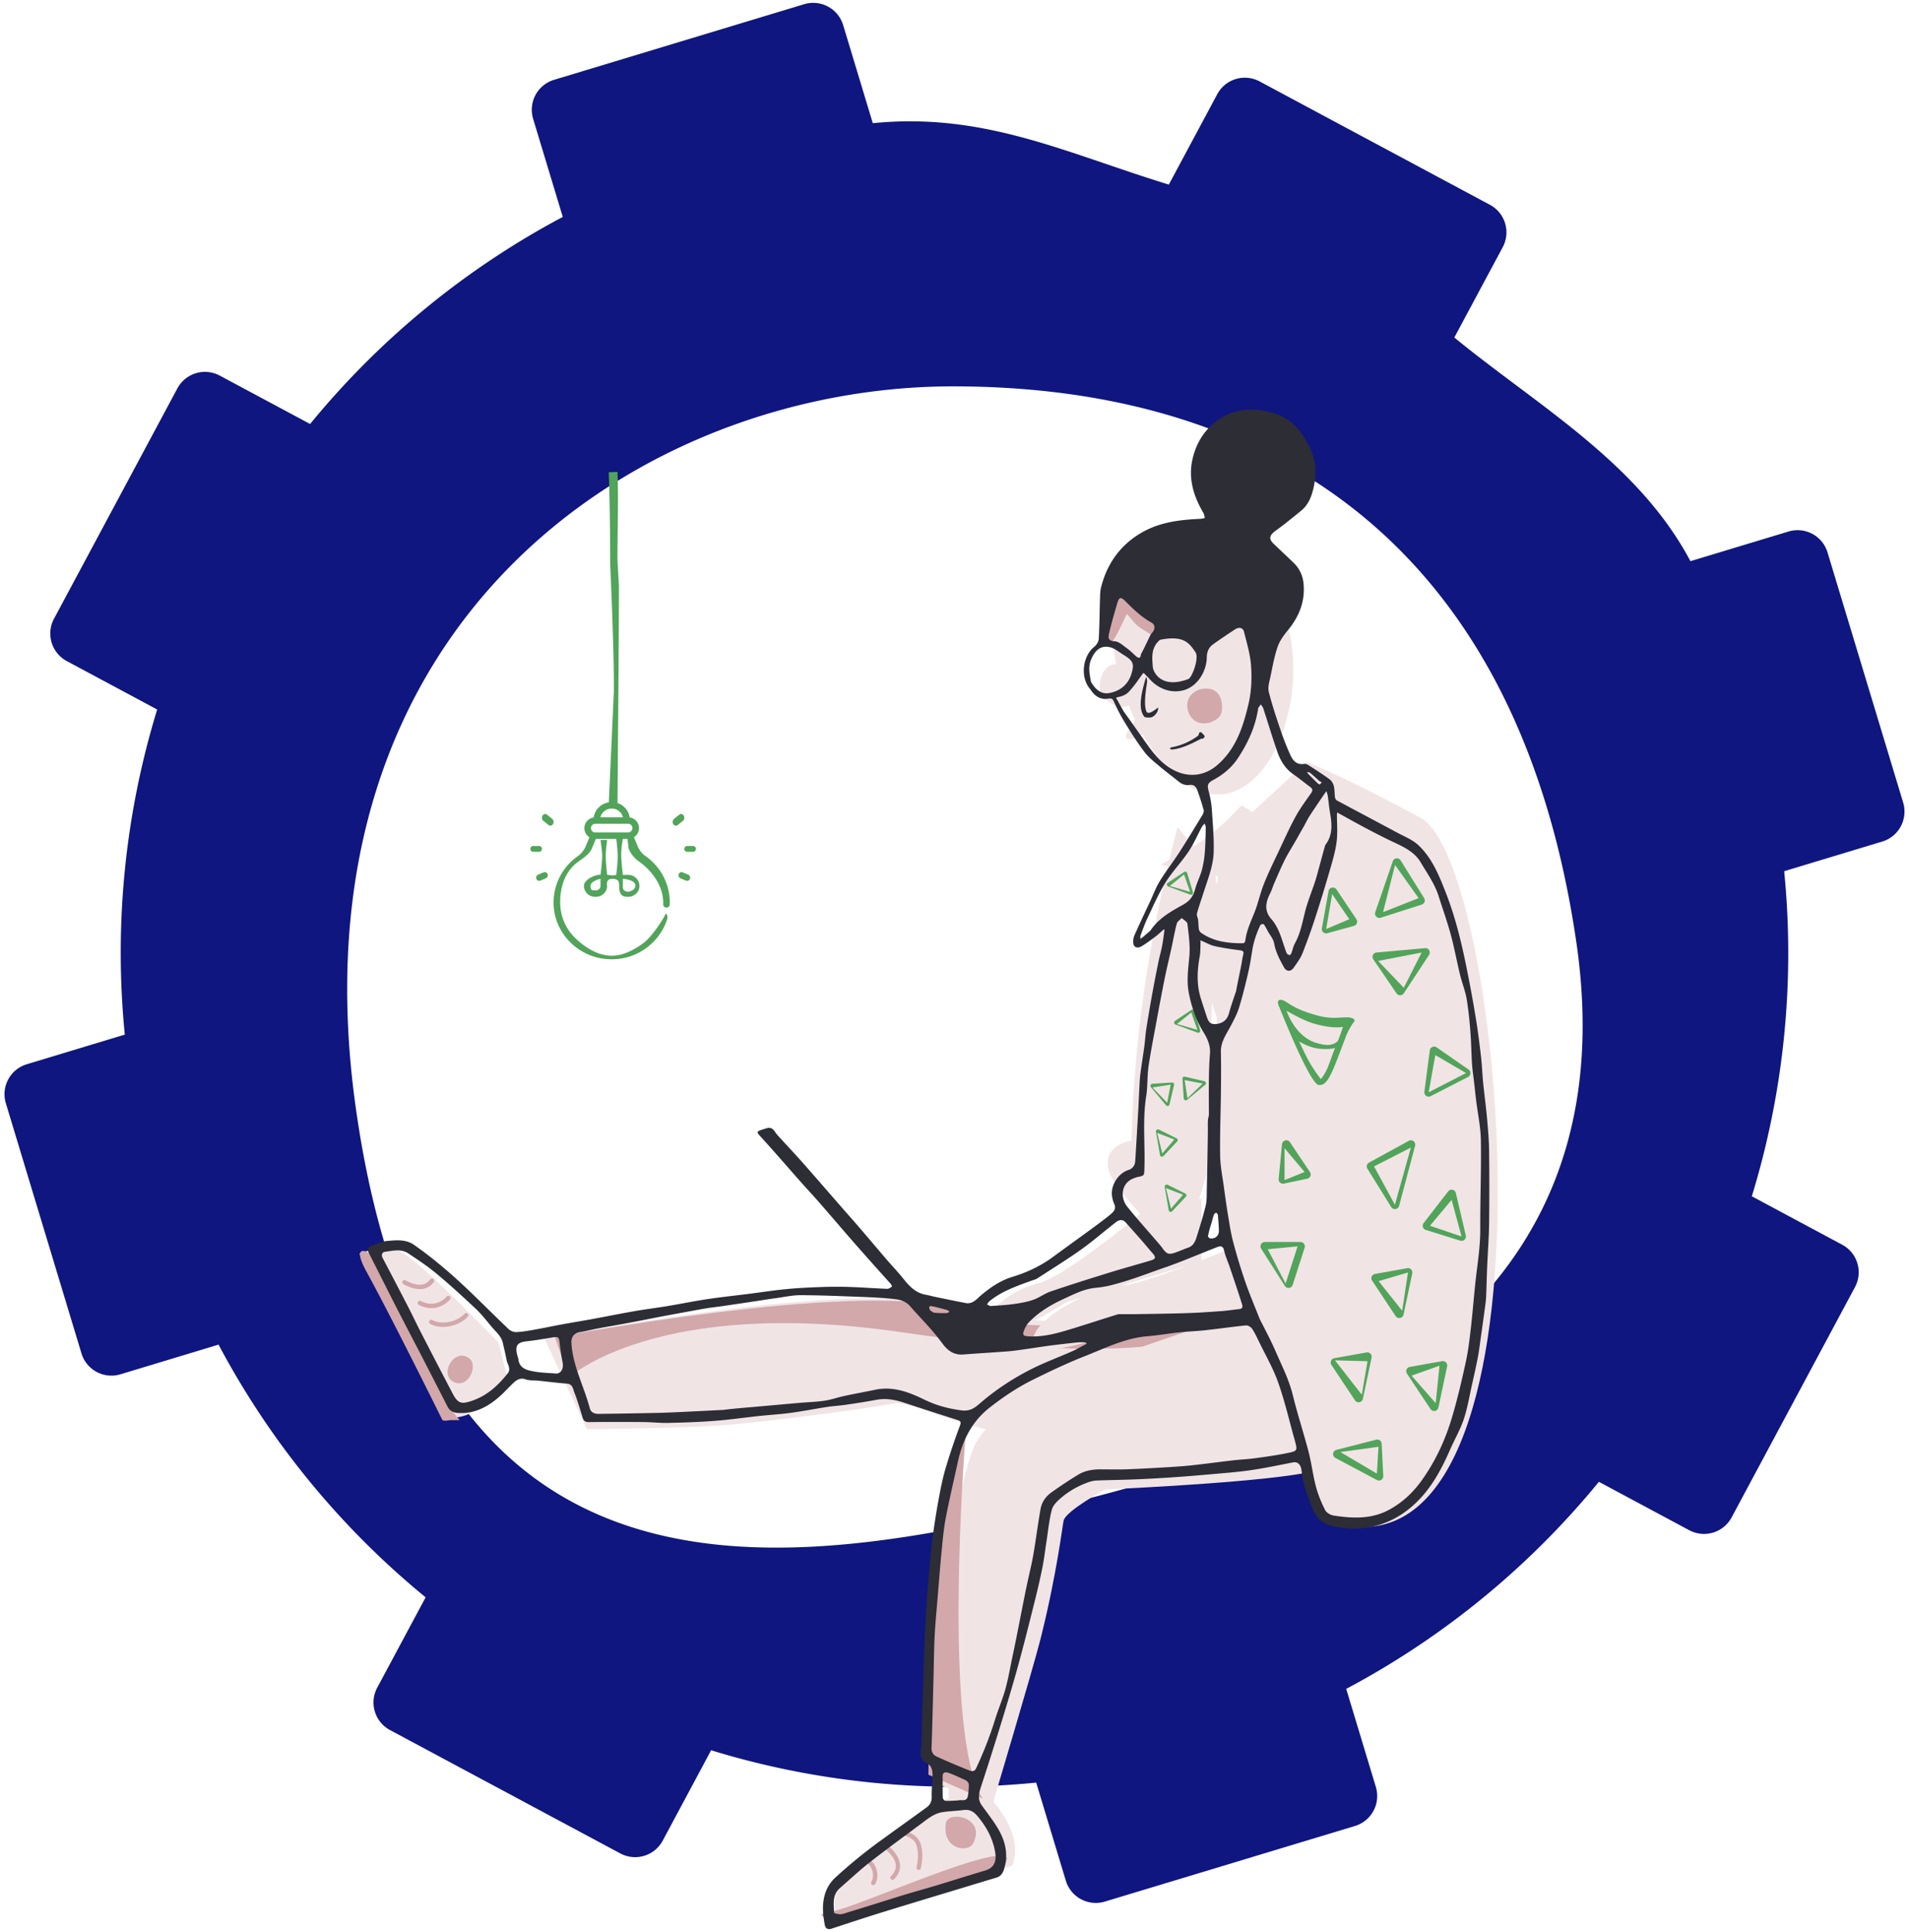 <svg xmlns="http://www.w3.org/2000/svg" width="334" height="338" fill="none"><path fill="#0F167F" fill-rule="evenodd" d="M176.397 265.477c47.022-10.291 109.674-30.714 99.378-100.788-10.295-70.075-54.429-97.094-109.03-97.094-54.598 0-116.631 41.193-104.454 126.528 12.178 85.335 67.083 81.645 114.106 71.354zm-154.56-84.47a144.952 144.952 0 0 1 5.664-56.877l-15.812-8.47a5.475 5.475 0 0 1-2.243-7.408L31.034 67.95a5.477 5.477 0 0 1 7.411-2.24l15.812 8.47a145.065 145.065 0 0 1 44.208-36.227L93.278 20.79a5.47 5.47 0 0 1 3.654-6.822L140.696.736a5.472 5.472 0 0 1 6.822 3.654l5.187 17.163c19.501-1.942 33.709 5.204 51.795 10.743l8.47-15.812a5.473 5.473 0 0 1 7.408-2.24l40.302 21.588a5.472 5.472 0 0 1 2.24 7.408l-8.47 15.812c14.632 11.987 32.122 21.82 41.31 39.128l17.163-5.19a5.472 5.472 0 0 1 6.821 3.655l13.233 43.764a5.472 5.472 0 0 1-3.654 6.822l-17.163 5.189a144.996 144.996 0 0 1-5.66 56.876l15.812 8.471a5.472 5.472 0 0 1 2.24 7.408l-21.588 40.302a5.473 5.473 0 0 1-7.408 2.24l-15.812-8.47a145.027 145.027 0 0 1-44.211 36.227l5.189 17.163a5.471 5.471 0 0 1-3.653 6.821l-43.765 13.231a5.473 5.473 0 0 1-6.823-3.654l-5.187-17.16a145.03 145.03 0 0 1-56.878-5.661l-8.467 15.812a5.48 5.48 0 0 1-7.412 2.24l-40.302-21.588a5.473 5.473 0 0 1-2.239-7.408l8.473-15.812a145.058 145.058 0 0 1-36.23-44.212l-17.16 5.19a5.472 5.472 0 0 1-6.824-3.654L1.024 193.018a5.47 5.47 0 0 1 3.654-6.822l17.16-5.189z" clip-rule="evenodd"/><path fill="#51A45A" fill-rule="evenodd" d="m106.513 82.616 1.525-.052.042 1.354c.073 2.436.04 5.043.003 7.884-.025 1.98-.052 4.075-.045 6.307l.252 4.405c-.006 4.105-.035 9.818-.086 17.139l-.166 20.843c1.121.371 1.962 1.338 2.131 2.515.924.14 1.634.925 1.634 1.869 0 .669-.356 1.256-.892 1.593l.652 1.576c.289.7.768 1.299 1.382 1.731 2.694 1.895 4.279 4.963 4.242 8.209-.001.086-.004.172-.007.257a.573.573 0 0 1-.596.543.569.569 0 0 1-.554-.584l.006-.229c.033-2.878-1.882-5.6-4.27-7.28a5.097 5.097 0 0 1-1.778-2.224l-.195-1.7h-.818s-.285 1.531-.285 2.727.285 3.565.285 3.565h.943c1.08 0 1.959.861 1.959 1.92 0 1.057-.879 1.918-1.959 1.918h-.135c-1.08 0-1.451-.552-1.451-1.918 0-.716-.079-1.227-1.246-1.227s-.867 1.227-.867 1.227c0 1.057-.879 1.918-1.959 1.918h-.135c-1.081 0-1.96-.861-1.96-1.918 0-1.059 1.823-1.954 2.903-1.954 0 0 .287-2.153.287-3.25 0-.925-.287-2.815-.287-2.815h1.151s-.24 1.764-.24 2.841c0 1.077.24 3.224.24 3.224s.635.115.937.121c.303.006.668-.087.668-.087s.252-2.201.252-3.258c0-1.056-.252-3.034-.252-3.034h-3.575l-.703 1.7c-.353.854-1.41 1.603-2.216 2.175l-.102.072c-2.335 1.659-3.221 4.333-3.221 7.154 0 2.383.954 4.617 2.687 6.29 1.733 1.673 4.027 3.083 6.462 3.048 1.931-.028 3.906-1.092 5.449-2.245 1.495-1.117 3.431-4.172 3.753-4.877.322-.705.474.408.38.705-.62 1.967-1.889 3.742-3.573 5a10.19 10.19 0 0 1-5.992 2.036c-2.747.039-5.333-.978-7.287-2.864-1.954-1.886-3.03-4.405-3.03-7.093 0-3.181 1.571-6.197 4.204-8.067a4.077 4.077 0 0 0 1.42-1.757l.651-1.576a1.882 1.882 0 0 1-.891-1.593c0-.944.71-1.729 1.634-1.869.19-1.327 1.236-2.387 2.572-2.628h.073l.883-19.381c.053-7.377-.637-22.123-.637-22.123-.012-5.67-.082-10.642-.209-14.914l-.043-1.35zm-2.253 73.159a.801.801 0 0 0 .808-.791v-1.227s-1.751.35-1.751 1.227c0 .803.305.798.699.792h.001l.108-.001h.135zm6.906-.791c-.074 1.102-2.36 1.582-2.191 0v-1.227s2.266.124 2.191 1.227zm-2.171-11.996a2.022 2.022 0 0 0-1.974-1.529c-.957 0-1.762.653-1.974 1.529h3.948zm-4.823 1.128h5.699c.43 0 .78.342.78.764s-.35.765-.78.765h-5.699a.774.774 0 0 1-.781-.765c0-.422.35-.764.781-.764zm-9.863 4.908h-1.006a.51.51 0 0 1-.514-.508.51.51 0 0 1 .514-.508h1.006a.51.51 0 0 1 .513.508.51.51 0 0 1-.513.508zm.8 3.599-.97.407a.569.569 0 0 0-.295.727c.11.286.42.424.692.31l.969-.408a.568.568 0 0 0 .296-.726.534.534 0 0 0-.495-.351.495.495 0 0 0-.198.041zm.863-8.289-.907-.728c-.256-.205-.32-.612-.143-.908a.545.545 0 0 1 .464-.282c.11 0 .222.038.32.116l.907.728c.255.205.32.612.142.909-.177.296-.527.37-.783.165zm24.27 4.69h1.006a.51.51 0 0 0 .514-.508.51.51 0 0 0-.514-.508h-1.006a.51.51 0 0 0-.513.508c0 .281.23.508.513.508zm-.799 3.599.968.407c.273.115.405.44.296.727a.525.525 0 0 1-.692.31l-.969-.408a.566.566 0 0 1-.295-.726.533.533 0 0 1 .494-.351c.066 0 .133.013.198.041zm-.864-8.289.907-.728c.256-.205.32-.612.142-.908a.543.543 0 0 0-.463-.282.513.513 0 0 0-.32.116l-.907.728c-.255.205-.319.612-.143.908.177.296.528.371.784.166z" clip-rule="evenodd"/><path fill="#F1E4E5" d="M181.602 224.548c-5.606 1.476-8.483 4.988-10.913 8.259-2.434 3.27 2.918 1.714 5.871.533 2.953-1.18 10.064-5.546 10.064-5.546l23.575-7.13V209.76l-7.05-.412s-15.935 13.724-21.547 15.2z"/><path fill="#F1E4E5" d="M206.031 144.69c-5.042 19.083-7.645 37.343-8.056 54.859 0 0-4.722.59-4.133 4.722.59 4.132 12.987 15.347 12.987 15.347l4.295-14.237 1.606-52.463-6.699-8.228z"/><path fill="#51A45A" fill-rule="evenodd" d="m204.312 154.455 2.895-1.92c.185-.123.429-.027.495.193l1.01 3.354c.084.279-.167.54-.428.445l-3.904-1.433c-.267-.097-.307-.48-.068-.639zm.35.554 3.558 1.03-1.059-3.05-2.499 2.02zm.919 23.591 2.895-1.921c.185-.123.429-.027.496.193l1.009 3.354c.085.279-.166.54-.427.445l-3.905-1.432c-.266-.098-.307-.481-.068-.639zm.351.554 3.558 1.029-1.059-3.05-2.499 2.021zm1.173 13.01-.215-3.468c-.014-.222.191-.385.415-.332l3.409.802c.284.067.385.415.172.593l-3.193 2.665c-.218.182-.57.026-.588-.26zm.656-.027 2.67-2.567-3.171-.608.501 3.175zm-6.145-2.531 3.467-.215c.222-.014.386.19.333.415l-.802 3.409c-.067.284-.416.385-.593.172l-2.666-3.194c-.181-.217-.025-.569.261-.587zm.026.656 2.567 2.67.608-3.171-3.175.501zm2.652 17.02 3.111 1.547c.198.099.237.358.08.526l-2.4 2.551c-.2.213-.552.126-.599-.147l-.712-4.099c-.049-.279.263-.506.52-.378zm-.305.581.888 3.596 2.111-2.442-2.999-1.154zm-1.221-10.239 3.111 1.548c.199.098.238.358.08.525l-2.399 2.551c-.2.213-.552.127-.6-.147l-.711-4.098c-.049-.279.263-.506.519-.379zm-.305.581.888 3.596 2.112-2.442-3-1.154z" clip-rule="evenodd"/><path fill="#F1E4E5" d="m222.937 156.165 3.421 10.327c7.819 23.65 11.669 35.655 11.784 36.78.073.699-.351 1.222-1.006 1.4-.392.106-.873.101-1.47.012-.928-.138-2.169-.486-3.668-1.004a72.131 72.131 0 0 1-3.679-1.399l-.534-.221a90.5 90.5 0 0 1-.505-.212l-.847-.365-.242-.107-.141-.224c-.25-.397-.606-1.101-.957-2.066a15.336 15.336 0 0 1-.716-2.713l-.057-.362c-.05-.353-.533-1.167-1.53-2.559l-.695-.951c-.57-.768-1.666-2.235-1.777-2.384l-.644-.873c-.616-.839-1.154-1.59-1.679-2.346-2.636-3.795-4.498-7.116-5.597-10.312-.932-2.712-1.259-5.224-.89-7.533a24.28 24.28 0 0 0-.477-10.055c-.685-2.627 1.483-5.05 4.609-5.941 3.229-.921 6.307.122 7.297 3.108z"/><path fill="#F1E4E5" d="M217.213 140.894c-1.906 2.022-3.504 3.563-4.796 4.625-2.176 1.789-5.296 3.706-9.359 5.751 12.428 2.878 20.017 3.447 22.766 1.707 0 0-1.145-5.389-2.79-7.697-1.226-1.719-5.821-4.386-5.821-4.386zm-19.772-25.982c2.583 9.808 9.638 20.046 17.15 18.069 7.513-1.978 11.671-15.382 9.089-25.189-2.583-9.807-10.766-16.154-18.279-14.177-7.512 1.977-10.542 11.491-7.96 21.297z"/><path fill="#F1E4E5" d="M195.723 118.041c2.922 11.223 10.906 22.94 19.408 20.677 8.502-2.263 13.208-17.603 10.285-28.826-2.922-11.224-12.183-18.488-20.685-16.225-8.502 2.263-11.93 13.151-9.008 24.374z"/><path fill="#D2A8AA" fill-rule="evenodd" d="M209.293 94.96c-5.794.329-10.022 2.232-12.392 5.586l-.267.388c-1.173 1.691-2.158 2.756-2.589 5.958l-.042.341c-.246 2.106-.318 4.328-.192 5.066.069.311.203.42.371.387.383-.075 1.375-1.837 2.975-5.286l1.343 1.572c.73.844 2.28 1.64 3.199 2.238.919.598 7.594-16.25 7.594-16.25z" clip-rule="evenodd"/><path fill="#F1E4E5" fill-rule="evenodd" d="M203.443 126.818c-3.226 1.345-5.677 3.093-6.327 2.366-.65-.727 1.567-2.94 3.288-5.945 1.803-2.99 3.514-6.755 3.835-8.287l.819-3.872c2.397 3.025 4.642 13.175-1.615 15.738z" clip-rule="evenodd"/><path fill="#F1E4E5" d="m165.936 311.639.174 10.766h6.124l1.834-12.353-8.132 1.587zm67.068-57.252s-39.735-.877-52.226-2.679c-13.866-2-21.449-6.727-24.464-6.168-1.413.261-9.754 1.74-27.158 3.591-7.36.782-26.467.903-26.467.903l-7.415-15.784s52.184-10.477 68.682-5.942c5.19 1.426 16.428 3.485 29.79 2.733 11.554-.65 42.978-6.753 42.978-6.753s12.687 4.554 10.391 15.754c-2.297 11.201-14.111 14.345-14.111 14.345z"/><path fill="#D2A8AA" fill-rule="evenodd" d="m99.526 241.004-2.442-7.073s52.095-9.717 68.594-5.183c5.189 1.427 9.879 3.778 23.241 3.027 5.115-.288 13.861-1.485 26.237-3.592 6.26-1.065 7.266-.671 2.346 2.547-11.411 7.462-36.792 5.703-59.82 2.341-42.8-6.249-58.156 7.933-58.156 7.933z" clip-rule="evenodd"/><path fill="#F1E4E5" d="M172.848 314.083c2.592 2.864 6.029 7.581 4.26 12.303l-30.696 9.444s-1.18-3.542.589-6.49c1.774-2.954 18.522-14.605 18.522-14.605l7.325-.652z"/><path fill="#D2A8AA" fill-rule="evenodd" d="M158.68 320.482a.38.38 0 1 0-.199.736c1 .27 1.659.902 1.89 1.702.3 1.034.332 2.092-.008 3.785a.382.382 0 0 0 .748.15c.363-1.81.327-2.992-.008-4.147-.306-1.059-1.169-1.886-2.423-2.226zm16.904 6.413-30.199 8.886s-3.835-.806.131-1.37c4.074-.579 27.93-11.503 30.554-9.513.373.283-.255 1.38-.486 1.997z" clip-rule="evenodd"/><path fill="#F1E4E5" d="M250.829 252.136s-13.626 4.301-24.599 5.913c-10.973 1.613-32.861 2.53-32.861 2.53s-6.833 3.715-7.274 5.435c-.172.67-1.207 9.524-4.071 20.835-1.346 5.321-8.542 29.381-8.542 29.381l-9.526-4.217s.382-44.222 6.463-58.89c6.08-14.667 68.582-28.913 68.582-28.913s13.264-2.4 16.876 8.448c3.611 10.848-5.048 19.478-5.048 19.478z"/><path fill="#D2A8AA" fill-rule="evenodd" d="m171.957 314.703-9.525-4.216c.255-29.482 2.409-49.112 6.463-58.891 0 0-4.143 52.056 3.062 63.107z" clip-rule="evenodd"/><path fill="#F1E4E5" d="M88.894 241.584c-2.37 3.05-6.419 7.253-11.376 6.331l-14.631-28.59s3.764-1.665 6.975-.435c3.216 1.234 17.359 15.993 17.359 15.993l1.673 6.701z"/><path fill="#D2A8AA" fill-rule="evenodd" d="M152.444 325.558a.382.382 0 0 0-.528.55c.886.849 1.051 2.271.542 3.13a.381.381 0 0 0 .656.388c.686-1.157.477-2.969-.67-4.068zm3.114-2.514a.382.382 0 0 0-.523.555l.207.199c1.603 1.577 2.062 2.956.651 4.436a.38.38 0 1 0 .552.527c1.043-1.094 1.257-2.275.795-3.457-.319-.815-.874-1.5-1.682-2.26zm14.672-.5c-.875 1.673-5.521.986-4.712-3.641.383-2.188 7.136-.992 4.712 3.641zm-89.812-74.096c-6.14-7.015-9.668-22.795-14.724-28.224-1.785-1.916-4.1-2.346-1.608 2.191 4.559 8.301 13.32 26.033 13.32 26.033.464.232 1.038 0 1.556 0h1.456z" clip-rule="evenodd"/><path fill="#F1E4E5" d="M181.604 224.547c-5.607 1.476-8.484 4.988-10.913 8.259-2.435 3.27 2.917 1.714 5.871.533 2.953-1.18 8.602-5.66 8.602-5.66l-3.56-3.132zm51.068-13.28s-31.56 13.557-36.008 13.575c-4.442.019-15.345 5.312-15.935 9.444-.717 5.027 18.299-2.361 18.299-2.361s42.498 0 49.579-7.083c7.085-7.083 2.364-21.839 2.364-21.839l-18.299 8.264z"/><path fill="#F1E4E5" d="M240.347 148.11s-7.675 4.721-8.854 20.068c-1.18 15.347 3.542 33.645 3.542 33.645s-2.953 2.361-3.542 4.722c-.59 2.361 1.204 5.478 1.204 5.478s17.683 8.688 18.864 9.278c1.18.591 5.902-1.18 5.902-5.902s-1.771-8.854-1.771-8.854c-.847-31.151 4.132-61.387-15.345-58.435z"/><path fill="#F1E4E5" fill-rule="evenodd" d="M209.082 115.453c-1.816-2.431-5.653-3.223-6.677.615 0 0-.787 2.316.799 3.747 4.858 4.383 7.693-1.931 5.878-4.362zm-10.138 2.638c-1.725-2.31-5.371-3.062-6.343.584 0 0-.748 2.2.758 3.56 4.616 4.164 7.309-1.834 5.585-4.144z" clip-rule="evenodd"/><path fill="#F1E4E5" d="M213.066 147.654s0 28.373-.417 44.228c-.416 15.855 3.218 31.477 10.161 43.694 6.943 12.217 5.999 29.695 11.117 30.993 40.483 10.276 29.583-115.47 14.604-123.505-14.978-8.036-19.926-9.738-19.926-9.738"/><path fill="#51A45A" fill-rule="evenodd" d="m233.829 155.615 3.489 5.209a.762.762 0 0 1-.43 1.159l-4.656 1.287a.761.761 0 0 1-.953-.869l1.166-6.496a.762.762 0 0 1 1.384-.29zm-.758.801-1.042 6.119 4.048-1.711-3.006-4.408zm11.983-5.889 4.111 6.6a.762.762 0 0 1-.414 1.129l-7.178 2.301a.762.762 0 0 1-.954-.974l3.067-8.901a.762.762 0 0 1 1.368-.155zm-.975.804-2.1 8.252 6.224-2.456-4.124-5.796zm3.507 49.126-2.797 10.51a.762.762 0 0 1-1.384.205l-4.158-6.704a.761.761 0 0 1 .281-1.07l6.955-3.806a.762.762 0 0 1 1.103.865zm-.737.312-6.446 3.297 3.65 6.705 2.796-10.002zm6.339 38.28-1.525 7.205a.762.762 0 0 1-1.38.264l-4.12-6.199a.762.762 0 0 1 .501-1.172l5.645-1.006a.762.762 0 0 1 .879.908zm-1.33-.113-4.892 1.734 4.221 4.819.671-6.553zm-11.887-1.412-1.525 7.205a.762.762 0 0 1-1.38.264l-4.12-6.198a.762.762 0 0 1 .501-1.173l5.645-1.006a.761.761 0 0 1 .879.908zm-.705.627-5.695-.157 4.686 6.021 1.009-5.864zm7.822-15.367-1.524 7.204a.762.762 0 0 1-1.381.264l-4.12-6.198a.763.763 0 0 1 .501-1.173l5.645-1.006a.762.762 0 0 1 .879.909zm-.745-.158-5.137 1.514 4.12 5.182 1.017-6.696z" clip-rule="evenodd"/><path fill="#2C2D35" fill-rule="evenodd" d="M78.304 246.096c.383.748 1.012 1.061 1.85 1.108 2.985.165 5.35-1.151 7.462-3.07.8-.727 1.51-1.554 2.311-2.28.565-.509 1.17-.842 2.05-.526.674.242 1.465.15 2.202.225 1.663.17 3.321.392 4.987.513 1.062.077 1.088.983 1.337 1.608.564 1.414.985 2.886 1.433 4.343.174.567.451.79 1.087.782 3.175-.038 6.351-.035 9.526-.009 1.446.011 2.893.185 4.337.152 2.716-.061 5.436-.149 8.144-.357 2.62-.201 5.226-.579 7.84-.858 1.836-.195 3.683-.299 5.512-.547 2.126-.289 4.234-.71 6.356-1.036 1.062-.163 2.141-.211 3.204-.367 1.822-.269 3.644-.548 5.455-.885 1.68-.313 3.261.012 4.842.534 3.08 1.017 6.166 2.009 9.255 2.998.549.175.711.319.463.986a115.646 115.646 0 0 0-2.502 7.427c-.522 1.767-.884 3.587-1.219 5.402a144.273 144.273 0 0 0-1.062 6.701c-.233 1.712-.382 3.437-.536 5.159-.195 2.188-.38 4.378-.527 6.569-.147 2.183-.27 4.368-.353 6.554-.141 3.713-.246 7.426-.358 11.14-.067 2.248-.109 4.497-.183 6.745-.022.653-.231 1.322-.132 1.949.075.472.411 1.134.796 1.282.992.383 1.279 1.121 1.27 2.137-.011 1.299-.173 2.599-.14 3.894.022.826-.294 1.402-.894 1.84-2.728 1.99-5.483 3.943-8.21 5.935a87.817 87.817 0 0 0-7.708 6.299c-1.262 1.154-1.933 2.565-2.146 4.325-.165 1.364.01 2.632.238 3.93.118.676.504.952 1.207.723 2.954-.964 5.901-1.946 8.869-2.864 4.901-1.517 9.816-2.99 14.726-4.481 1.751-.531 3.501-1.061 5.253-1.586 1.073-.321 1.3-1.284 1.499-2.155.566-2.478-.165-4.733-1.472-6.81-.8-1.272-1.732-2.461-2.606-3.685-.715-1-.53-2.025-.177-3.107a611.789 611.789 0 0 0 3.371-10.595c1.074-3.497 2.139-6.998 3.112-10.525 1.028-3.726 1.962-7.48 2.902-11.23.509-2.029.989-4.068 1.401-6.119.308-1.534.482-3.094.724-4.641.289-1.848.463-3.727.939-5.527.205-.774.957-1.482 1.612-2.043 1.426-1.222 3.066-2.133 4.846-2.755.441-.154.917-.26 1.381-.277 2.209-.084 4.421-.106 6.63-.195 2.158-.087 4.315-.207 6.469-.351 2.222-.15 4.443-.329 6.661-.528 2.375-.214 4.758-.383 7.114-.723 2.499-.361 4.975-.886 7.455-1.371.806-.158 1.395.332 1.52 1.469.274 2.486 1.119 4.796 2.122 7.059.724 1.631 2.089 2.446 3.773 2.724 1.202.199 2.434.389 3.643.343 3.442-.13 6.512-1.266 9.242-3.448 3.463-2.769 5.489-6.469 7.214-10.413.773-1.767 1.769-3.454 2.375-5.273.659-1.976.993-4.061 1.452-6.102.357-1.589.721-3.178 1.021-4.777.238-1.265.388-2.547.568-3.823.24-1.695.476-3.39.705-5.086.075-.561.15-1.126.173-1.69.074-1.768.11-3.538.185-5.305.105-2.479.301-4.957.334-7.437.056-4.241.051-8.484 0-12.725-.022-1.863-.18-3.727-.348-5.584-.19-2.111-.478-4.213-.689-6.322-.149-1.506-.197-3.022-.369-4.525-.254-2.205-.531-4.409-.884-6.599a234.121 234.121 0 0 0-1.406-7.792c-.959-4.901-2.075-9.773-3.902-14.429-1.165-2.967-2.379-5.994-4.756-8.234-1.028-.969-2.457-1.528-3.735-2.216-3.508-1.888-7.034-3.743-10.543-5.629-.164-.088-.305-.345-.332-.54-.093-.676-.052-1.38-.218-2.034-.108-.426-.407-.893-.76-1.15-1.184-.864-2.424-1.651-3.658-2.443-.221-.141-.534-.265-.777-.226-1.301.21-1.954-.591-2.401-1.576a44.593 44.593 0 0 1-1.624-4.087c-.776-2.298-1.559-4.602-2.146-6.951-.203-.811.109-1.778.292-2.65.373-1.777.682-3.587 1.281-5.29.384-1.088 1.159-2.076 1.9-2.995 1.917-2.375 2.924-5.036 2.601-8.084a5.68 5.68 0 0 0-1.697-3.519c-1.165-1.132-2.36-2.233-3.529-3.361-.852-.823-.791-1.451.319-2.256 1.553-1.124 3.041-2.34 4.527-3.555 1.268-1.037 1.814-2.52 2.15-4.039.457-2.066.512-4.152-.331-6.17-1.348-3.226-3.291-5.888-6.847-6.892-3.135-.885-6.263-.825-9.075.952-2.557 1.614-4.18 4.019-4.894 6.987-.839 3.484.116 6.618 1.876 9.6.147.25.162.577.239.87-.262.049-.522.13-.786.142-3.385.154-6.751.53-9.783 2.144-3.98 2.119-6.484 5.476-7.588 9.846-.165.654-.164 1.357-.186 2.039-.073 2.326-.08 4.656-.217 6.978-.029.485-.4 1.08-.796 1.39-1.903 1.491-2.55 5.14-.781 7.301.177.216.328.454.502.673.68.856 1.666 1.271 2.647 1.096.837-.149.908.133 1.184.75.589 1.317 1.295 2.592 2.056 3.82 1.021 1.646 2.062 3.29 3.242 4.822.713.925 1.675 1.67 2.578 2.434 1.094.926 2.251 1.779 3.366 2.682.556.451 1.165.684 1.875.581.737-.106 1.152.308 1.367.905a49.312 49.312 0 0 1 1.122 3.501c.069.248-.078.611-.228.858-1.314 2.163-2.62 4.332-3.992 6.458-1.115 1.725-2.382 3.353-3.46 5.099-.667 1.08-1.109 2.299-1.649 3.456-.942 2.02-1.904 4.031-2.805 6.069-.185.42-.235.957-.171 1.415.095.666.752.879 1.464.449.828-.5 1.607-1.084 2.382-1.666.48-.36.912-.784 1.368-1.176.053-.046.124-.07.186-.104.01.079.038.161.027.238-.128.897-.23 1.798-.401 2.686-.178.918-.447 1.817-.634 2.733a267.888 267.888 0 0 0-2.113 11.644c-.166 1.06-.223 2.137-.367 3.202-.216 1.609-.488 3.212-.691 4.823-.111.88-.135 1.771-.184 2.659-.067 1.21-.111 2.42-.18 3.63-.171 2.983-.344 5.967-.533 8.95-.046.739-.48 1.308-1.146 1.519-1.895.602-3.218 2.813-2.9 4.659.074.429.17.873.358 1.26.454.928-.138 1.455-.725 1.938-.954.784-1.948 1.521-2.945 2.251-2.366 1.734-4.748 3.446-7.114 5.18-2.143 1.57-4.508 2.662-7.045 3.436-2.038.622-3.77 1.8-5.399 3.158-.8.667-1.493 1.654-2.76 1.41-1.793-.344-3.581-.718-5.37-1.087-.539-.111-1.069-.274-1.611-.367-1.887-.325-3.001-1.66-4.112-3.042-.827-1.027-1.748-1.978-2.608-2.98-1.692-1.97-3.366-3.956-5.057-5.928-.84-.98-1.705-1.938-2.554-2.911-2.392-2.741-4.771-5.494-7.178-8.222-1.262-1.43-2.577-2.814-3.86-4.224-.346-.38-.716-.75-.989-1.179-.416-.653-.84-.853-1.652-.59-1.776.574-1.744.465-.502 1.827 2.223 2.439 4.373 4.945 6.562 7.416 1.07 1.208 2.176 2.384 3.238 3.599 1.863 2.132 3.698 4.289 5.556 6.425a570.188 570.188 0 0 0 3.992 4.52c1.033 1.162 2.08 2.311 3.111 3.476.09.102.16.384.128.403-.251.159-.535.392-.8.381-2.157-.084-4.313-.249-6.47-.323a71.33 71.33 0 0 0-4.851.001c-2.07.071-4.143.161-6.203.358-2.297.22-4.58.574-6.87.864-2.347.298-4.703.543-7.041.895-2.338.353-4.657.829-6.989 1.216-1.932.322-3.878.56-5.807.896-2.46.428-4.909.927-7.365 1.377-1.725.318-3.457.594-5.181.911-1.663.305-3.317.66-4.983.955-1.049.186-2.107.375-3.167.418-.445.019-1.01-.223-1.34-.537-2.522-2.399-4.967-4.88-7.5-7.267-2.835-2.671-5.8-5.193-8.996-7.435-1.463-1.026-3.1-.847-4.694-.709-.929.081-1.827.529-2.737.818-.746.237-.813.698-.48 1.349 1.507 2.96 2.989 5.934 4.498 8.893a749.465 749.465 0 0 0 3.993 7.7c1.779 3.44 3.512 6.837 5.25 10.231zm139.571-21.828a100.367 100.367 0 0 1-2.114-6.968c-.406-1.523-.637-3.095-.898-4.654-.268-1.601-.493-3.21-.709-4.82-.252-1.869-.644-3.739-.674-5.613-.061-3.764.094-7.532.136-11.298.026-2.301.039-4.604-.006-6.905-.036-1.81 1.018-3.159 1.785-4.644.511-.988 1.05-1.985 1.377-3.04.598-1.935 1.085-3.908 1.549-5.882.318-1.349.551-2.721.76-4.092.241-1.587.763-3.078 1.44-4.518.057-.121.533-.209.584-.14.273.365.477.783.697 1.187.393.719.989 1.403 1.125 2.168.273 1.529.977 2.842 1.697 4.154.449.816 1.204.838 1.729.088.563-.806 1.172-1.618 1.532-2.52a104.067 104.067 0 0 0 2.308-6.448 274.462 274.462 0 0 0 2.629-8.607c.434-1.505.866-3.033 1.049-4.581.178-1.516.037-3.071.041-4.609.001-.138.043-.275.065-.413.063.05.12.108.189.146 1.611.887 3.213 1.793 4.841 2.65 1.613.85 3.235 1.69 4.887 2.464 1.809.849 3.625 1.724 4.674 3.501 1.134 1.923 2.459 3.756 3.142 5.924.704 2.234 1.501 4.443 2.114 6.702.627 2.31 1.054 4.675 1.619 7.003.361 1.487.955 2.93 1.192 4.433.362 2.292.585 4.613.714 6.932.111 1.989.103 3.983.371 5.965.209 1.539.351 3.087.538 4.628.286 2.348.8 4.69.837 7.04.081 5.204-.133 10.411-.109 15.616.013 2.729-.394 5.396-.716 8.084-.356 2.986-.567 5.988-.908 8.975-.231 2.031-.463 4.073-.896 6.066-.705 3.244-1.462 6.486-2.404 9.669-1.174 3.97-2.899 7.711-5.327 11.103-1.517 2.12-3.37 3.856-5.656 5.104-3.1 1.692-6.425 1.546-9.756 1.03-.546-.085-1.253-.505-1.486-.971-.656-1.304-1.229-2.68-1.602-4.088-.531-2.002-.765-4.082-1.286-6.087-.858-3.306-1.937-6.556-2.745-9.873-.666-2.733-1.935-5.198-3.038-7.738-.812-1.869-1.771-3.675-2.753-5.597-.853-2.173-1.776-4.321-2.538-6.526zm-29.262 33.75a75.06 75.06 0 0 0-4.703 3.118c-.953.685-1.637 1.681-1.846 2.833-.484 2.666-.805 5.362-1.273 8.032-.328 1.874-.8 3.722-1.19 5.586-.317 1.516-.611 3.039-.912 4.558-.296 1.495-.584 2.99-.884 4.483a327.031 327.031 0 0 1-.705 3.41c-.39 1.837-.699 3.695-1.202 5.5-.496 1.778-1.241 3.484-1.785 5.251a66.449 66.449 0 0 1-3.329 8.57c-.308.66-.827.527-1.135.407a128.23 128.23 0 0 1-5.774-2.451c-.602-.27-.922-.793-.894-1.509.075-1.944.128-3.888.181-5.833.064-2.326.118-4.652.178-6.978.058-2.278.071-4.558.189-6.832.116-2.223.334-4.439.518-6.658.229-2.763.442-5.528.713-8.287.187-1.905.359-3.822.719-5.699.624-3.249 1.391-6.471 2.094-9.705.821-3.769 2.404-7.053 5.537-9.52 2.385-1.879 4.888-3.556 7.593-4.897 2.994-1.482 6.021-2.926 9.127-4.145 3.552-1.392 7.002-3.153 10.913-3.473 1.879-.154 3.742-.484 5.618-.684 1.505-.159 3.022-.205 4.526-.37 2.381-.26 4.752-.607 7.135-.84.334-.033.837.281 1.042.583.471.695.826 1.472 1.194 2.232 1.148 2.374 2.493 4.681 3.367 7.153 1.154 3.267 1.937 6.665 2.873 10.008.531 1.895.542 1.979-1.11 2.325-1.91.401-3.852.667-5.788.933-1.266.175-2.549.222-3.82.369-2.408.276-4.811.607-7.22.868-1.534.165-3.076.265-4.616.356-2.302.137-4.604.265-6.909.349-1.379.05-2.763.009-4.32.009-1.448-.027-2.861.189-4.102.948zm-69.143-11.002c-1.485.07-2.97.142-4.455.174-3.444.073-6.888.131-10.333.173-.687.008-1.307-.276-1.492-.984-.998-3.81-2.96-7.343-3.212-11.373-.064-1.022.379-1.744 1.423-1.927 1.088-.19 2.163-.457 3.249-.665 1.365-.26 2.736-.488 4.104-.739 1.227-.226 2.453-.46 3.679-.697.897-.173 1.79-.365 2.688-.534 1.718-.325 3.438-.643 5.158-.959 1.176-.215 2.352-.436 3.532-.625.915-.147 1.839-.24 2.757-.373 1.939-.283 3.876-.577 5.813-.867 1.107-.166 2.211-.348 3.32-.497 1.48-.2 2.963-.537 4.443-.529 3.714.021 7.428.184 11.141.329 1.775.07 3.554.168 5.319.368.987.111 1.937.424 2.653 1.256 1.167 1.355 2.42 2.637 3.6 3.982.744.85 1.441 1.744 2.121 2.646.901 1.194 1.998 1.919 3.568 1.798 2.571-.199 5.145-.345 7.716-.543.954-.073 1.904-.215 2.852-.348 1.609-.225 3.213-.486 4.824-.697a167.22 167.22 0 0 1 4.63-.528c.437-.045.882-.02 1.322.005.087.005.167.154.25.237-.089.042-.181.079-.269.125-.773.404-1.526.854-2.322 1.205-2.335 1.032-4.744 1.913-7.02 3.058-3.305 1.662-6.39 3.692-9.194 6.132-.87.757-1.704 1.319-3.131 1.129-2.26-.301-4.372-.858-6.401-1.845-2.73-1.329-5.507-2.418-8.647-1.767-1.816.376-3.642.706-5.456 1.095-1.149.247-2.27.653-3.428.825-1.436.213-2.897.25-4.347.377-2.637.23-5.273.473-7.909.702-1.79.155-3.582.296-5.461.53-2.362.118-4.723.241-7.085.351zm91.865-50.945c-.026.704.002 1.41-.01 2.115-.055 3.296-.106 6.593-.18 9.889-.022.956.021 1.942-.198 2.86-.444 1.857-1.026 3.682-1.593 5.507-.242.782-.58 1.527-1.464 1.836-.768.269-1.513.607-2.284.872-1.142.393-1.493.244-2.238-.802-.247-.345-.531-.665-.808-.988-1.786-2.082-3.626-4.122-5.346-6.257-1.269-1.576-1.049-4.113 1.077-4.926.228-.088.455-.193.692-.242 1.256-.261 1.198-.257 1.24-1.444.149-4.241-.349-8.493.318-12.729.266-1.691.156-3.44.401-5.136.381-2.639.907-5.258 1.39-7.882a429.01 429.01 0 0 1 1.416-7.437c.374-1.845.823-3.675 1.226-5.515.307-1.403.548-2.823.918-4.209.1-.374.565-.651.863-.973.348.336.957.642.999 1.013.214 1.88.504 3.796.338 5.662-.189 2.143-.511 4.267-.102 6.395.466 2.424 1.242 4.752 2.556 6.873.728 1.176 1.272 2.396 1.148 3.851-.123 1.439-.162 2.888-.183 4.333-.029 2.057-.007 4.115-.007 6.348-.059.328-.157.655-.169.986zm9.25-72.842c.149.229.355.44.437.692.837 2.564 1.603 5.153 2.498 7.696.54 1.533 1.386 2.9 2.786 3.863 1.017.699 1.966 1.498 2.962 2.23.49.361.386.674.08 1.113-.916 1.312-1.883 2.603-2.648 4.002-1.055 1.931-1.959 3.946-2.898 5.939-.915 1.942-1.87 3.87-2.662 5.862-.674 1.692-1.035 3.51-1.728 5.192-.626 1.522-1.298 3.021-1.525 4.65-.077.554-.256.559-.676.557-2.523-.008-4.959-.342-7.086-1.844a1.01 1.01 0 0 1-.37-.614c-.084-.535-.069-1.086-.133-1.626-.044-.381-.292-.793-.203-1.125.331-1.235.772-2.44 1.158-3.66.736-2.332 1.702-4.64 1.768-7.1.067-2.503-.158-5.018-.33-7.522-.07-1.022-.27-2.047-.529-3.04-.303-1.165-.23-1.483.821-2.052 1.73-.935 3.221-2.192 4.287-3.813 1.741-2.647 3.077-5.495 3.554-8.787l.437-.613zm-25.096-.781c-.047-.096-.475-.392.161-.5.643-.108 1.369-.42 1.811-.881.866-.903 1.583-1.955 2.311-2.981.206-.291.279-.467.568-.119.184.221.423.397.606.618 1.592 1.922 3.881 2.739 6.024 2.204 2.569-.64 4.135-3.379 4.17-5.756.014-.947.314-1.741 1.071-2.286 1.259-.907 2.554-1.765 3.849-2.622.724-.479 1.415-.323 1.602.434.463 1.873 1.039 3.751 1.201 5.658.2 2.359.104 4.741-.459 7.096-.949 3.966-2.181 7.735-5.418 10.53-2.087 1.802-4.664 2.208-7.149 1.117-2.463-1.081-3.976-3.08-5.448-5.161-1.237-1.749-2.47-3.501-3.793-5.34-.374-.668-.762-1.328-1.107-2.011zM88.843 240.251c-1.71 2.177-3.7 3.995-6.424 4.874-1.682.543-2.298.447-3.229-1.327a1557.4 1557.4 0 0 1-5.647-10.886c-.748-1.451-1.439-2.932-2.188-4.383a1406.298 1406.298 0 0 0-4.427-8.482c-.27-.514-.013-.981.386-1.034 1.383-.185 2.843-.58 4.128.275 1.694 1.126 3.399 2.259 4.957 3.56 2.364 1.973 4.64 4.055 6.882 6.166 1.017.958 1.876 2.087 2.78 3.161.714.848 1.63 1.562 1.902 2.721.252 1.072.5 2.145.749 3.393.293.64.62 1.339.131 1.962zm58.268 94.644c-.403.032-1.18-.151-1.184-.259-.052-1.518-.339-3.127 1.023-4.312 1.77-1.54 3.486-3.152 5.333-4.595 2.979-2.329 6.045-4.547 9.076-6.81 1.083-.809 2.161-1.667 3.539-1.877 1.234-.189 2.492-.214 3.73-.379 1.045-.14 1.756.313 2.39 1.065 1.538 1.823 2.657 3.85 3.08 6.218.332 1.855-.266 2.878-1.764 3.318-2.852.84-5.683 1.749-8.53 2.607-2.04.615-4.098 1.17-6.134 1.798-2.968.917-5.924 1.875-9.062 2.816-.499.145-.991.371-1.497.41zm59.894-114.333c1.969-.779 3.927-1.589 5.902-2.356.583-.227 1.079-.294 1.272.604.208.976.654 1.899.975 2.852.714 2.114 1.432 4.228 2.108 6.355.125.392.315.944-.462 1.019-1.011.098-2.016.267-3.029.34-1.978.144-3.957.285-5.939.35-2.943.098-5.888.133-8.833.184-.941.017-1.882 0-2.822.005-.229.001-.472-.015-.684.051-2.55.797-5.09 1.623-7.642 2.412-2.567.793-5.138 1.573-7.88 1.42-.953-.053-1.127-.232-.777-1.108.191-.478.456-.965.808-1.333 1.718-1.801 3.815-3.057 6.058-4.091 1.788-.823 3.535-1.741 5.545-1.948.942-.097 1.89-.232 2.804-.469a60.007 60.007 0 0 0 4.312-1.295c1.774-.604 3.524-1.283 5.461-1.929.942-.354 1.888-.693 2.823-1.063zm22.149-77.847c.826-1.279 1.694-2.53 2.548-3.792.118-.175.248-.344.372-.515.083.289.199.573.241.868.142.973.221 1.957.388 2.925.331 1.918.512 3.802-.732 5.507a1.18 1.18 0 0 0-.176.366c-.457 1.661-.905 3.325-1.361 4.987-.116.42-.236.84-.374 1.254-.595 1.78-1.315 3.528-1.763 5.343-.46 1.865-.813 3.739-1.769 5.442-.274.489-.363 1.08-.566 1.613-.06.16-.26.416-.323.396-.202-.063-.468-.196-.536-.37-.789-2.027-1.169-4.24-2.666-5.942-1.272-1.445-1.008-2.922-.228-4.465.305-.603.493-1.264.766-1.884.588-1.343 1.151-2.699 1.809-4.007.576-1.143 1.272-2.224 1.906-3.338.445-.783.873-1.576 1.397-2.453.354-.646.669-1.317 1.067-1.935zM181.5 223.648c2.577-1.665 5.189-3.282 7.686-5.06 2.091-1.489 4.028-3.192 6.059-4.766.549-.424 1.178-.565 1.738.075.908 1.037 1.833 2.059 2.739 3.098.675.773 1.324 1.57 2 2.342.529.604.473.928-.3 1.159-2.486.743-4.99 1.428-7.469 2.195-3.383 1.047-6.763 2.111-10.115 3.251-1.073.365-2.018 1.102-3.09 1.472-1.088.376-2.251.571-3.398.732-1.324.184-2.665.258-4.001.341-.214.013-.439-.178-.659-.274.13-.181.229-.4.396-.537 2.118-1.733 4.648-2.628 7.278-3.583.381-.145.802-.229 1.136-.445zm33.548-46.449c-.327 1.243-1.106 1.847-2.304 1.96-1.035.097-1.339-.471-1.591-1.227a167.188 167.188 0 0 1-1.058-3.258c-.754-2.421-.646-4.86-.195-7.322.147-.802.112-1.639.149-2.46.006-.119-.055-.242-.085-.363.121.036.246.06.362.108.726.3 1.426.717 2.181.887 1.415.317 2.857.528 4.297.712.556.07.885.129.709.809-.167.642-.234 1.31-.366 1.962-.286 1.405-.586 2.808-.88 4.388-.412 1.266-.88 2.518-1.219 3.804zm-15.077-13.265c-.137.116-.289.214-.435.32.001-.196-.053-.414.012-.587.382-1.016.739-2.047 1.205-3.024.995-2.087 1.909-4.232 3.124-6.188 1.194-1.922 2.801-3.584 4.07-5.466.908-1.348 1.551-2.875 2.328-4.314.119-.221.316-.401.477-.6.074.234.217.47.211.701-.037 1.503-.057 3.01-.183 4.507a16.597 16.597 0 0 1-.532 3.036c-.305 1.095-.857 2.123-1.142 3.221-.333 1.286-.944 2.099-2.189 2.786-2.064 1.138-4.194 2.321-5.646 4.488-.433.374-.863.75-1.3 1.12zm9.19-49.829c.677.986-.579 4.442-1.262 4.699-4.781 1.799-6.144-1.28-6.207-2.125-.125-1.679-.331-3.38 1.255-4.74 4.184-.833 5.119.571 6.214 2.166zm-18.307 1.397c.642-1.601 1.614-2.645 3.308-2.28.864.186 1.625.872 2.42 1.352 1.708 1.033 1.931 1.598 1.334 3.429-.597 1.832-1.991 2.882-3.764 3.238-1.466.295-2.515-.615-3.29-1.984-.195-1.251-.517-2.488-.008-3.755zm6.331-2.07c-.689-.49-1.436-1.216-2.18-1.243-1.287-.046-1.078-.832-.939-1.451.388-1.728.895-3.432 1.389-5.135.339-1.166.625-1.233 1.446-.412 1.407 1.407 2.833 2.786 4.6 3.758.552.304.629 1.003.233 1.555-.147.204-.346.381-.457.602-.543 1.093-1.036 2.212-1.616 3.284-.129.237-.031 1.076-.86.458-.535-.476-1.035-1.003-1.616-1.416zM93.364 239.935c-1.2-.224-2.486-.532-2.672-2.128-.03-.269-.153-.525-.214-.791-.379-1.651.05-2.179 1.703-2.357 1.556-.166 3.1-.445 4.647-.694.826-.134.979.021 1.07.863.127 1.166.309 2.329.527 3.482.19 1.01-.092 1.81-.98 2.007-1.362-.118-2.743-.134-4.081-.382zm72.044 75.126c-.167-.008-.453-.341-.459-.531-.042-1.262-.011-2.525-.026-3.787-.008-.71.536-.733.926-.609.849.271 1.658.674 2.477 1.035.593.26 1.258.471 1.187 1.326-.051.603-.051 1.22-.19 1.803-.231.969-1.067.508-1.749.701-.723.029-1.446.094-2.166.062zm46.991-102.582c.051-.143.259-.231.395-.345.099.142.272.277.285.426.083.907.154 1.816.182 2.726.027.889-.602 1.466-1.506 1.383-.154-.013-.425-.283-.405-.392.133-.722.33-1.432.594-2.235.148-.523.274-1.052.455-1.563zm-49.707 16.659c-.098-.193-.303-.734.295-.621.913.171 1.81.43 2.708.675.164.044.298.198.446.302-.172.08-.341.225-.516.231-.731.027-1.465.012-2.285-.077-.225-.165-.536-.288-.648-.51zm68.13-92.511.422.245c-.11.123-.201.295-.339.352-.083.035-.264-.084-.359-.176a93.24 93.24 0 0 1-1.606-1.601c-.106-.109-.183-.245-.274-.368.179.035.403.013.527.114.53.429 1.03.894 1.629 1.434z" clip-rule="evenodd"/><path fill="#D2A8AA" fill-rule="evenodd" d="M211.917 126.355c.826-.447 1.644-.814 1.816-1.81.333-1.934-.364-4.214-2.885-4.081-2.274.119-3.717 2.007-2.912 4.14.593 1.572 2.032 2.352 3.981 1.751z" clip-rule="evenodd"/><path fill="#2C2D35" fill-rule="evenodd" d="M200.706 119.137c-.046-.297-.091-.504-.136-.712-.072.181-.164.357-.212.544-.354 1.388-1.478 4.843-.139 6.433.111.133.676.154 1.027.131.692-.043 1.498-1.063 1.369-1.721-.019-.098-1.687 1.521-2.045.644-.597-1.461.136-4.817.136-5.319zm9.411 10.126c.07-.035.166-.026.249-.023.206.009.487-.359.367-.515-.18-.234-.385-.471-.629-.625-.145-.092-.386.206-.368.338.014.098-.08.252-.17.319a11.157 11.157 0 0 1-4.593 1.989c-.111.02-.208.119-.311.182.103.072.205.21.309.204 1.83-.107 3.947-1.261 5.146-1.869z" clip-rule="evenodd"/><path fill="#51A45A" fill-rule="evenodd" d="m254.719 208.728 1.739 7.426a.763.763 0 0 1-.97.902l-6.036-1.879a.763.763 0 0 1-.376-1.195l4.298-5.547a.763.763 0 0 1 1.345.293zm-.743 1.191-3.789 4.53 5.528 1.879-1.739-6.409zm-4.652-44.036a.762.762 0 0 1 .705 1.178l-4.422 6.723a.763.763 0 0 1-1.267.011l-4.07-5.961a.762.762 0 0 1 .561-1.189l8.493-.762zm-.598.762-7.603 1.477 4.484 4.694 3.119-6.171zm-27.427 50.644h6.237c.517 0 .884.503.726.995l-2.095 6.513a.763.763 0 0 1-1.37.175l-4.142-6.512a.762.762 0 0 1 .644-1.171zm.508 1.27 3.125 6.004 2.096-6.512-5.221.508zm19.928 34.018.285 5.645a.762.762 0 0 1-1.119.712l-7.253-3.863c-.614-.327-.504-1.239.17-1.412l6.967-1.783a.762.762 0 0 1 .95.701zm-.551.539-6.664.925 6.381 3.772.283-4.697zm10.166-69.88 5.592 3.876a.763.763 0 0 1-.087 1.305l-6.543 3.359a.762.762 0 0 1-1.104-.778l.952-7.235a.762.762 0 0 1 1.19-.527zm-.224 1.347-1.162 6.514 6.543-3.358-5.381-3.156zm-25.43 15.254 3.489 5.209a.763.763 0 0 1-.476 1.17l-4.079.863a.762.762 0 0 1-.916-.82l.59-6.072c.069-.712.994-.945 1.392-.35zm-.95 1.044v5.578l3.508-1.413-3.508-4.165zm.289-25.585c-1.015-.663-1.905-.506-1.18.952 0 0 5.291 13.417 6.873 13.576 1.499.151 2.223-1.788 4.316-7.332l.089-.237a.754.754 0 0 0 .021-.062l.011-.045.014-.024.029-.068.25-.677c.296-.807 1.04-2.14 1.434-2.602.419-.493-.517-.799-1.208-.799-1.29 0-2.869.36-5.351-.356-2.908-.839-3.906-1.419-5.298-2.326zm2.251 6.893.07.045a9.314 9.314 0 0 0 2.446 1.047c1.066.292 2.613.328 3.615.11l.167-.039-.062.154c-.565 1.408-1.067 3.036-1.505 3.864l-.153.281c-.274.494-.515.852-.71 1.067l-.061.064-.076-.092c-.326-.417-1.487-1.987-2.294-3.555l-.085-.164a87.342 87.342 0 0 1-1.13-2.31l-.222-.472zm-2.178-5.343.123.07c1.148.639 3.047 1.7 4.679 2.171 1.954.564 3.61.765 4.973.585l.083-.013-.048.135c-.13.364-.682 2.089-.877 2.354-.791.731-1.76.801-2.948.513l-.17-.044c-4.251-.821-5.815-5.771-5.815-5.771z" clip-rule="evenodd"/><path fill="#D2A8AA" fill-rule="evenodd" d="M75.82 223.752a.381.381 0 0 0-.533.081c-.88 1.193-2.37 1.252-4.351.152a.382.382 0 0 0-.37.667c2.279 1.265 4.186 1.19 5.334-.367a.38.38 0 0 0-.08-.533zm2.881 3.053a.382.382 0 0 0-.538.026c-1.335 1.468-3.108 1.552-4.552.782a.382.382 0 0 0-.358.672c1.723.92 3.874.819 5.474-.941a.382.382 0 0 0-.026-.539zm3.122 3.027a.381.381 0 0 0-.539.016c-1.286 1.366-3.902 2.035-5.691 1.086a.382.382 0 0 0-.357.674c2.119 1.123 5.098.362 6.604-1.237a.382.382 0 0 0-.017-.539zM79.4 241.787c-2.677-1.295.09-6.093 2.68-4.15 1.661 1.245-.16 5.37-2.68 4.15z" clip-rule="evenodd"/></svg>